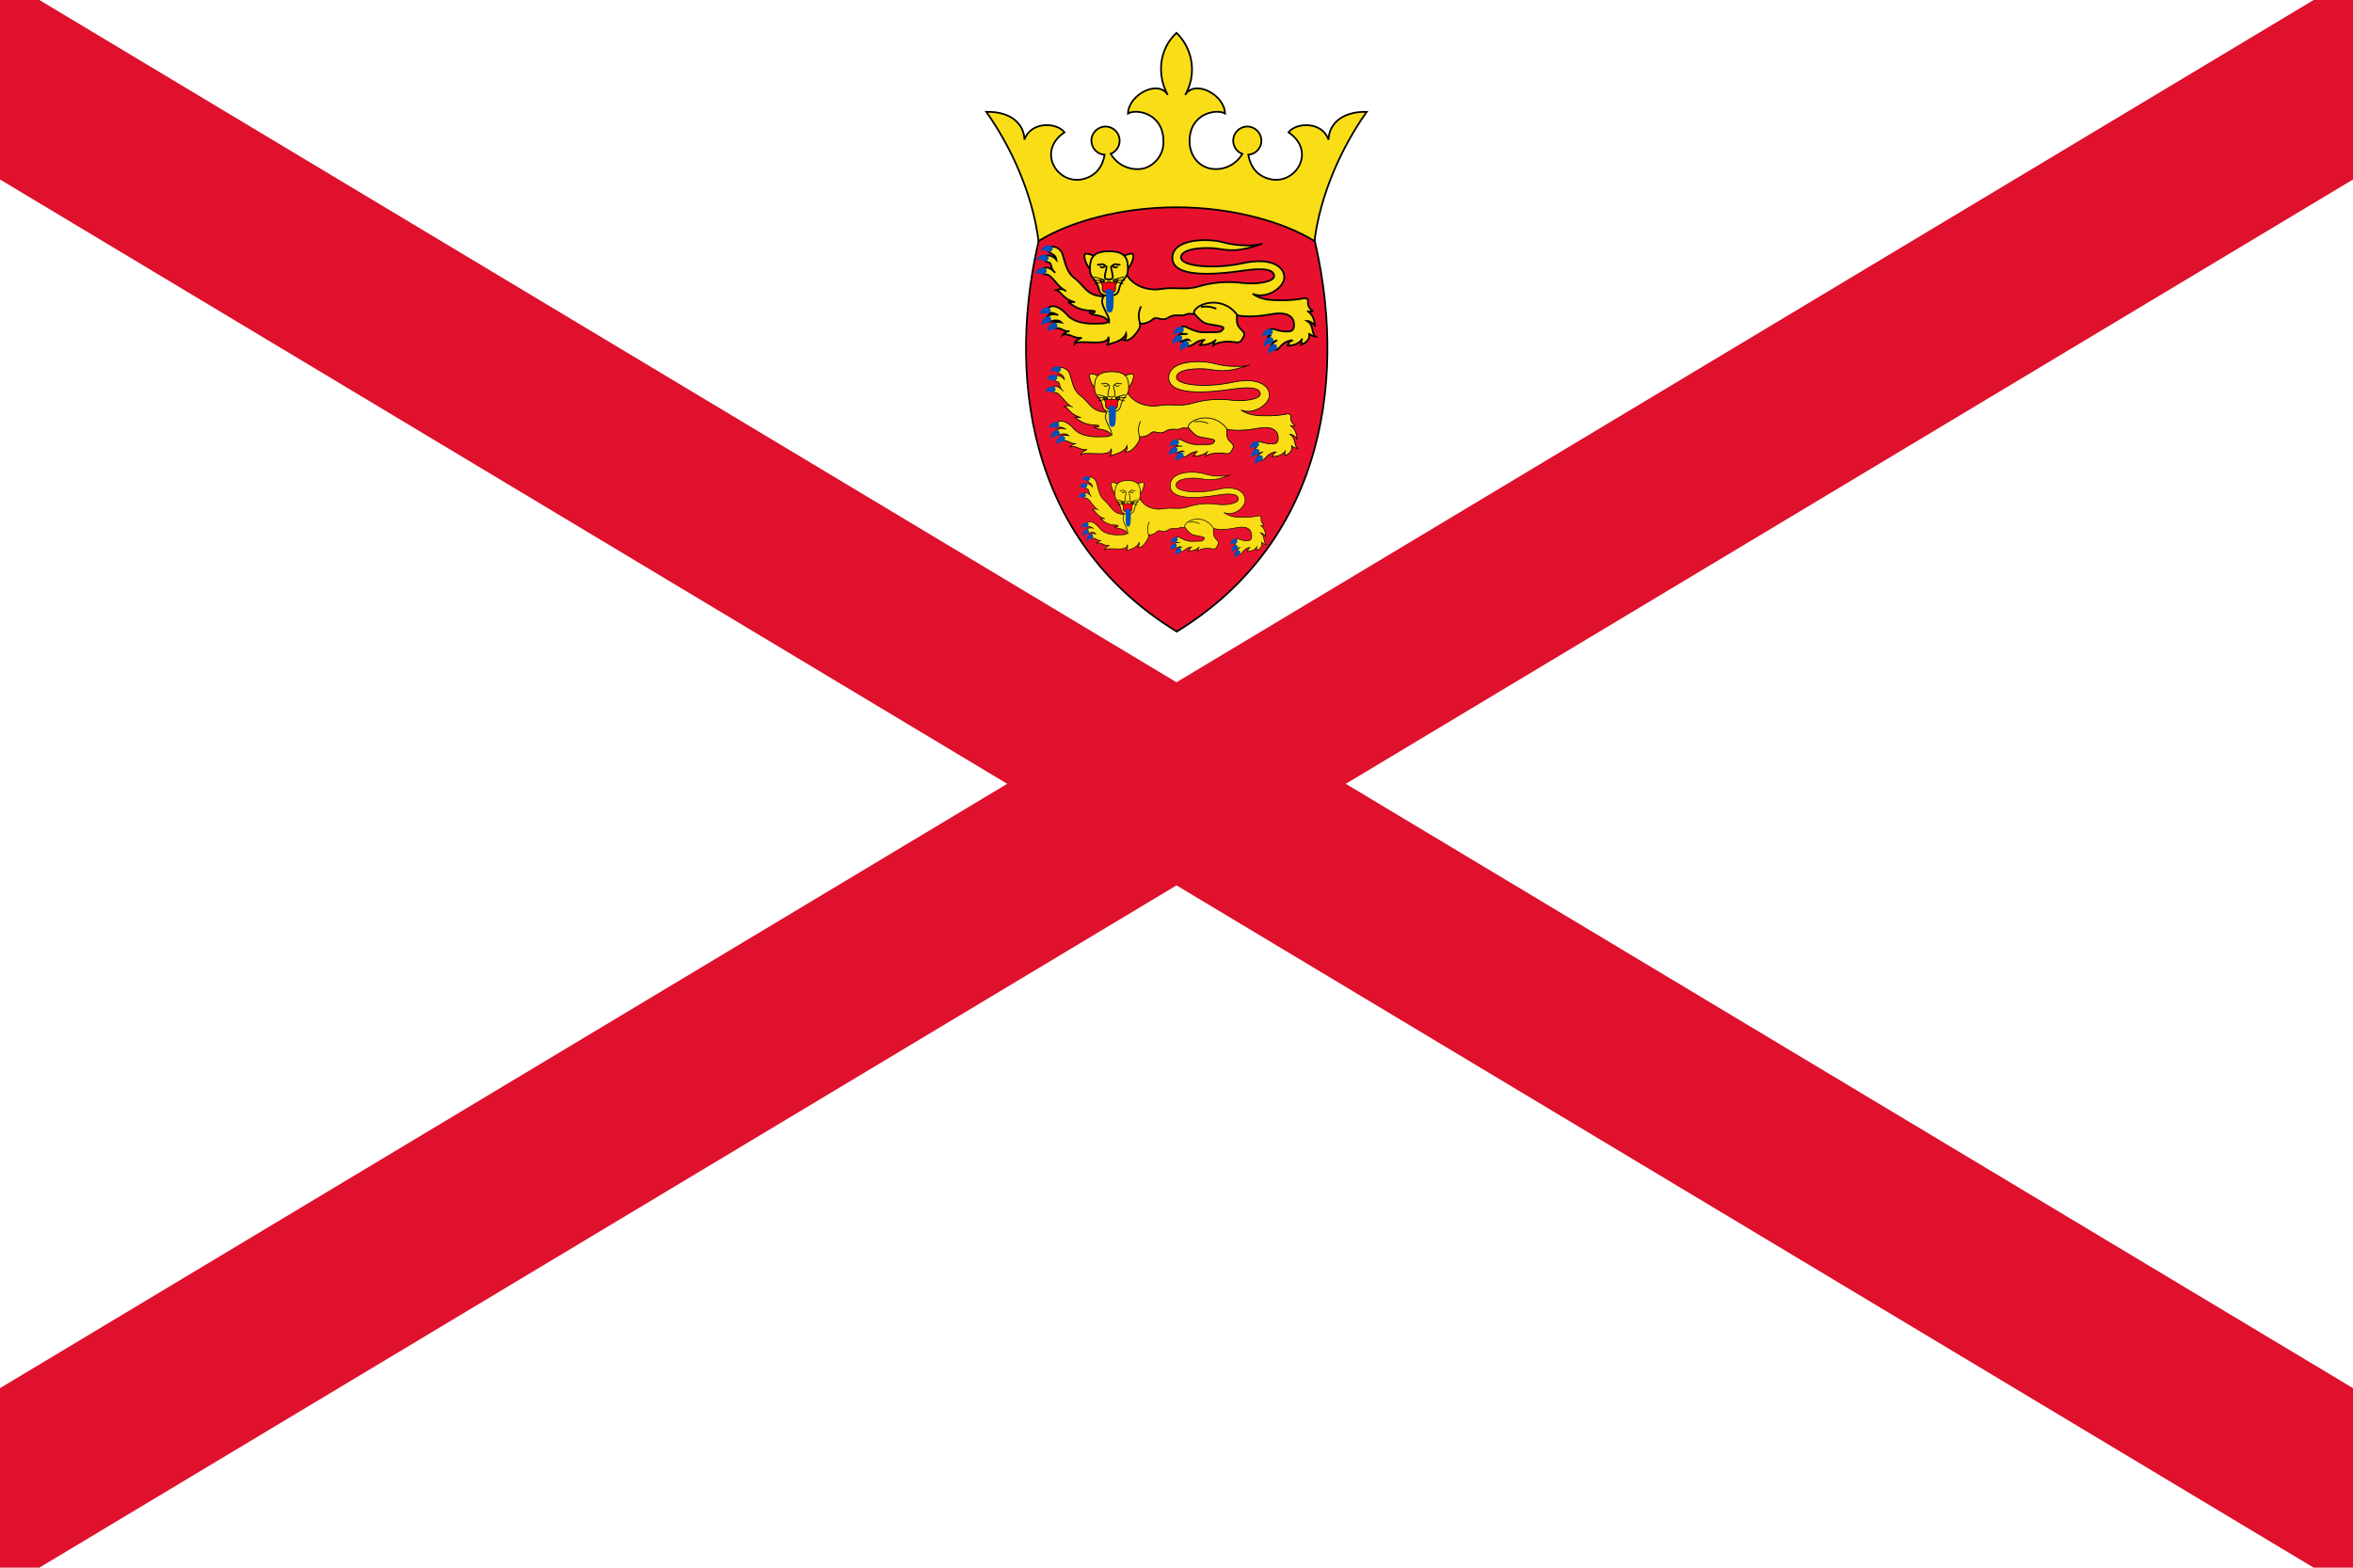 <svg style="fill-rule:evenodd;clip-rule:evenodd;" xml:space="preserve" xmlns:xlink="http://www.w3.org/1999/xlink" xmlns="http://www.w3.org/2000/svg" version="1.1" height="1066px" width="1600px"><g id="je.svg"><g><rect style="fill:#fff;" height="1066" width="1776.67" y="0" x="-88.333"></rect><g><clipPath id="_clip1"><rect height="1066" width="1776.67" y="0" x="-88.333"></rect></clipPath><g clip-path="url(#_clip1)"><path style="fill-rule:nonzero;stroke:#df112d;stroke-width:118.44px;" d="M-88.333,0l1776.67,1066m-1776.67,-0l1776.67,-1066"></path></g></g><g><path style="fill:#e8112d;fill-rule:nonzero;stroke:#000;stroke-width:1.18px;" d="M892.979,159.486c22.8,92.445 10.305,206.626 -92.801,269.994c-103.165,-63.368 -115.661,-177.549 -92.861,-269.994c24.281,-22.09 134.79,-35.711 185.662,-0Z"></path><path style="fill:#f9dd16;fill-rule:nonzero;stroke:#000;stroke-width:1.18px;" d="M800,140.949c37.784,0 73.021,10.009 93.808,22.978c4.027,-31.921 18.477,-63.782 35.533,-87.885c-17.766,-0.356 -25.761,9.12 -25.939,18.951c-4.442,-12.615 -21.912,-11.845 -27.242,-5.034c19.484,13.147 4.441,36.481 -13.148,31.684c-8.291,-2.251 -12.614,-7.995 -14.213,-16.405c5.034,-0.355 8.943,-4.56 8.943,-9.594c-0,-5.212 -4.324,-9.594 -9.594,-9.594c-5.271,0 -9.594,4.382 -9.594,9.594c-0,4.027 2.487,7.58 6.218,9.002c-4.56,7.876 -13.858,11.903 -22.741,9.771c-9.239,-2.605 -13.148,-10.956 -13.148,-18.358c0,-19.248 18.537,-22.209 24.104,-18.892c-0.356,-12.97 -20.728,-23.334 -27.065,-12.615c7.936,-13.739 5.449,-31.21 -5.922,-42.225c-12.614,11.844 -12.97,29.611 -5.922,42.225c-6.278,-10.719 -26.65,-0.355 -27.065,12.615c5.567,-3.317 24.104,-0.356 24.104,18.951c0.296,8.35 -5.153,15.931 -13.148,18.359c-8.883,2.072 -18.122,-1.955 -22.682,-9.89c3.672,-1.422 6.041,-4.975 6.041,-8.943c-0,-5.271 -4.323,-9.594 -9.594,-9.594c-5.212,0 -9.594,4.323 -9.594,9.594c-0,5.034 3.968,9.298 9.002,9.594c-1.54,8.41 -5.923,14.154 -14.154,16.405c-17.589,4.797 -32.573,-18.537 -13.148,-31.684c-5.33,-6.87 -22.8,-7.581 -27.242,4.974c-0.178,-9.771 -8.173,-19.247 -25.939,-18.891c17.056,24.103 31.506,55.964 35.533,87.885c20.787,-13.029 56.024,-22.978 93.808,-22.978Z"></path><g id="b"><g><path style="fill:#f9dd16;fill-rule:nonzero;stroke:#000;stroke-width:1.18px;" d="M878.41,231.559c-2.25,0.592 -2.25,3.553 -3.435,3.553c5.923,-0.177 8.765,-1.836 10.601,-4.797c-1.303,1.185 -0.178,3.435 -0.592,3.968c4.323,-1.48 6.396,-5.211 4.856,-7.699c1.007,1.422 3.79,2.192 4.738,2.31c-3.08,-2.369 -0.948,-7.877 -5.804,-10.66c1.599,-0.118 4.738,1.777 5.626,3.909c-0.77,-4.916 -1.48,-8.055 -5.507,-10.779c0.414,0.474 2.724,0.948 3.671,0c-2.132,-1.243 -3.316,-3.612 -3.138,-6.1c0.296,-2.369 -1.303,-2.961 -4.383,-2.132c-4.205,0.711 -8.409,1.066 -12.673,1.066c-7.64,0 -14.273,0 -20.61,-4.382c9.476,3.968 21.557,-4.323 21.557,-11.193c0,-7.581 -9.357,-13.799 -28.249,-9.653c-18.951,4.145 -41.988,2.369 -41.988,-3.909c-0,-6.337 16.523,-7.166 24.991,-5.922c8.469,1.362 14.569,2.191 30.441,-3.435c-3.909,1.54 -16.523,1.954 -26.532,-0.888c-10.009,-2.843 -34.586,-2.843 -34.763,10.423c-0.237,13.265 26.176,12.081 48.917,8.705c13.266,-1.954 20.254,-0.592 20.254,3.731c0,4.146 -12.2,5.863 -21.557,4.738c-10.068,-1.303 -20.313,-0.474 -30.025,2.428c-9.239,2.724 -15.635,0 -25.881,1.777c-4.915,0.829 -16.937,-0 -22.859,-9.831c-3.672,2.606 -14.628,8.054 -16.464,13.384c-2.665,4.916 -0.888,9.772 2.606,14.569c4.382,6.041 -2.192,5.093 -6.87,5.33c-6.396,0.296 -14.983,-0.711 -19.484,-5.745c-3.968,-4.501 -9.239,-8.113 -13.444,-4.797c-2.191,1.718 -0.118,3.968 1.599,3.376c1.718,-0.651 3.731,0.592 5.567,1.421c-2.428,-1.006 -5.211,-0.71 -7.343,0.829c-1.777,1.54 0.355,4.442 2.428,3.435c1.658,-0.829 4.974,-1.362 7.106,0.593c-2.309,-0.415 -4.737,-0.356 -5.922,0.947c-1.184,1.244 -0.296,3.08 2.251,2.961c4.086,-0.177 5.093,2.665 9.179,2.073c-1.836,0.178 -3.494,1.125 -4.56,2.606c3.79,-1.777 7.995,2.961 12.91,1.895c-1.895,0.77 -4.974,2.665 -4.974,4.145c2.961,-3.434 22.623,2.547 23.096,-4.797c0.593,1.955 0.178,4.146 -1.125,5.745c2.488,-1.54 10.66,-2.073 13.148,-7.936c0.236,1.777 -0.119,4.027 -1.599,4.56c2.605,0.829 6.04,-1.125 9.534,-6.336c1.422,-2.073 1.777,-3.435 1.481,-4.975c3.198,0.237 6.396,-0.829 8.765,-3.02c2.783,-2.369 5.863,1.954 10.66,-1.126c4.738,-3.02 8.883,-0.414 11.489,-1.954c2.606,-1.54 6.218,0.592 9.061,-1.184c2.783,-1.777 7.225,0.829 11.844,-2.843c7.403,2.665 15.99,7.699 37.073,3.79c12.082,-2.191 15.872,1.895 15.872,7.403c-0,3.849 -2.25,4.145 -3.909,4.264c-6.692,0.414 -9.594,-2.547 -12.259,-1.599c-1.776,0.651 -2.842,3.553 -0.296,4.56c-2.132,1.066 -1.836,3.08 -0.77,3.849c1.066,0.77 3.909,0.06 5.804,-0.829c-2.428,1.126 -4.975,3.08 -3.553,5.212c0.888,1.184 3.079,2.31 5.152,-0.355c2.073,-2.725 5.922,-4.975 8.291,-4.62l0,-0.059Zm-133.901,-57.386c-6.1,-2.488 -8.114,-2.547 -6.752,2.369c0.593,2.132 2.073,5.152 3.554,6.514c-0,-2.073 0.829,-7.817 3.198,-8.883Z"></path><path style="fill:#f9dd16;fill-rule:nonzero;stroke:#000;stroke-width:1.18px;" d="M763.519,174.173c6.1,-2.488 8.173,-2.547 6.751,2.369c-0.651,2.428 -1.895,4.619 -3.553,6.514c0,-2.073 -0.77,-7.817 -3.198,-8.883Z"></path><path style="fill:#f9dd16;fill-rule:nonzero;stroke:#000;stroke-width:1.18px;" d="M754.044,170.856c11.548,0 13.028,5.389 12.91,12.141c0,7.284 -3.968,4.738 -6.159,14.154c-0.888,3.612 -3.79,3.849 -6.751,3.849c-2.962,0 -5.804,-0.237 -6.693,-3.849c-2.25,-9.357 -6.159,-6.87 -6.218,-14.213c0,-6.693 1.421,-12.082 12.911,-12.082Z"></path><path style="fill:#f9dd16;fill-rule:nonzero;stroke:#000;stroke-width:1.18px;" d="M724.373,197.565c-2.961,-1.776 -4.856,-0.592 -6.04,-0.236c3.79,1.006 3.967,5.922 12.673,8.172c-1.954,-0.592 -3.079,0.592 -4.915,-0.414c3.553,2.783 7.58,6.1 16.108,6.159c4.738,0.059 1.421,2.487 -1.658,1.125c3.198,3.316 9.594,0.592 13.621,6.633c0.77,-4.738 -7.521,-12.081 -3.731,-17.411c-11.726,-0.533 -12.674,-6.989 -19.425,-12.2c-5.508,-4.146 -6.041,-8.469 -8.469,-16.464c-1.066,-3.672 -5.33,-5.922 -7.699,-5.034c-2.072,0.711 -2.783,2.547 -1.006,3.85c1.776,1.362 4.027,1.539 4.501,4.915c-2.31,-2.783 -5.745,-3.79 -7.403,-2.014c-1.007,1.007 -0.592,3.435 1.54,3.672c3.553,0.356 1.006,3.79 5.033,7.166c-3.553,-3.968 -6.632,-4.382 -8.528,-2.191c-1.184,1.303 0,3.612 2.429,3.376c3.553,-0.356 7.698,8.587 12.969,10.896Zm94.578,33.579c-1.836,0.356 -1.303,3.376 -3.79,3.554c5.922,-0 9.002,-1.362 11.844,-3.672c-1.303,0.77 -1.836,2.724 -1.954,3.849c3.139,-2.724 10.66,-2.961 14.569,-2.191c3.908,0.77 4.56,-1.066 5.922,-3.553c1.48,-2.547 -0.474,-3.968 -2.428,-5.922c-1.955,-1.955 -2.369,-4.679 -1.955,-9.239c-10.482,-13.917 -29.196,-7.166 -29.374,-1.066c6.752,7.817 7.581,6.929 13.266,8.054c5.626,1.066 9.12,1.066 5.33,4.205c-1.303,1.125 -6.751,0.592 -11.015,0.77c-9.476,0.414 -13.799,-6.515 -16.583,-2.961c-2.368,2.961 0,4.323 4.738,4.145c-3.257,0 -7.58,-0.118 -6.81,2.902c1.184,5.093 6.1,-0.947 7.995,1.185c-1.599,-0.415 -4.146,0.592 -4.205,2.132c-0.119,1.539 3.553,3.553 7.699,0.296c1.954,-1.481 4.323,-2.369 6.751,-2.488Z"></path><path style="fill:#f9dd16;fill-rule:nonzero;stroke:#000;stroke-width:1.18px;" d="M827.065,209.943c-3.317,-1.421 -6.929,-1.836 -10.483,-1.185m-40.685,-0.414c-2.784,5.981 -1.126,8.942 -0.711,11.726m-29.078,-40.212c1.954,1.007 3.02,-1.777 5.863,1.184c-0.77,-0.888 -1.777,2.192 -3.909,0.178m13.74,-1.362c-1.895,1.007 -2.961,-1.777 -5.804,1.184c0.77,-0.888 1.777,2.192 3.909,0.178"></path><path style="fill:#f9dd16;fill-rule:nonzero;stroke:#000;stroke-width:1.18px;" d="M755.998,180.983c-0.652,0.592 -0.711,-0.414 -0.237,2.132c0.948,4.738 2.014,6.929 -1.777,6.929c-3.908,0 -2.724,-2.191 -1.776,-6.929c0.473,-2.546 0.414,-1.54 -0.237,-2.132"></path></g><path style="fill:#ff0016;fill-rule:nonzero;stroke:#000;stroke-width:0.59px;" d="M754.044,199.105c3.079,0 4.856,-0.059 4.382,-4.441c-0.178,-1.777 2.132,-2.429 1.303,-5.271c0.888,3.494 -5.685,3.139 -5.685,1.599c-0,1.54 -6.574,1.895 -5.745,-1.599c-0.77,2.842 1.54,3.553 1.303,5.33c-0.474,4.323 1.362,4.382 4.442,4.382Zm-2.784,-8.824l-7.462,-2.073m7.462,2.488l-8.291,-0.119m8.35,0.533l-7.106,1.895m12.555,-2.724l7.462,-2.073m-7.462,2.488l8.35,-0.119m-8.35,0.533l7.106,1.895"></path><path style="fill:#0051ba;fill-rule:nonzero;" d="M715.49,168.014c-2.132,-2.665 -7.581,-0.415 -7.699,2.961c1.836,-2.192 4.856,0.947 6.514,0.296c1.066,-0.474 2.073,-2.132 1.185,-3.257Zm-2.784,6.396c-2.191,-2.725 -7.58,-0.415 -7.698,2.961c1.776,-2.192 4.797,0.888 6.455,0.237c1.184,-0.415 2.132,-2.132 1.184,-3.198l0.059,-0Zm-1.421,8.587c-2.428,-2.488 -7.58,0.414 -7.284,3.731c1.54,-2.369 4.856,0.414 6.396,-0.415c1.125,-0.592 1.895,-2.369 0.888,-3.316Zm2.606,26.531c-2.724,-2.132 -7.462,1.303 -6.87,4.56c1.303,-2.487 4.916,-0.118 6.396,-1.184c0.948,-0.651 1.54,-2.547 0.474,-3.376Zm-0.178,5.804c-3.198,-1.184 -6.692,3.553 -5.034,6.455c0.415,-2.783 4.56,-1.658 5.626,-3.079c0.77,-0.948 0.77,-2.902 -0.592,-3.376Zm4.205,4.383c-3.257,-1.244 -6.751,3.494 -5.093,6.396c0.414,-2.784 4.619,-1.659 5.685,-3.021c0.711,-1.007 0.711,-2.961 -0.592,-3.435l0,0.06Zm84.925,8.35c-3.258,-1.185 -6.752,3.553 -5.093,6.514c0.414,-2.842 4.619,-1.717 5.685,-3.079c0.711,-1.007 0.711,-2.961 -0.592,-3.435Zm4.323,3.968c-3.317,-0.829 -6.218,4.264 -4.264,6.988c0.118,-2.843 4.382,-2.191 5.271,-3.672c0.592,-1.066 0.414,-2.961 -0.948,-3.316l-0.059,-0Zm-3.02,-9.535c-3.021,-1.777 -7.226,2.369 -6.16,5.508c0.948,-2.665 4.857,-0.829 6.16,-2.073c0.888,-0.829 1.184,-2.724 -0,-3.435Zm60.406,6.811c-3.375,-0.83 -6.277,4.264 -4.323,6.988c0.118,-2.843 4.382,-2.191 5.33,-3.672c0.592,-1.066 0.355,-2.961 -1.007,-3.316Zm0.059,-5.33c-3.02,-1.659 -7.106,2.605 -5.922,5.685c0.889,-2.665 4.856,-1.007 6.1,-2.251c0.829,-0.829 1.066,-2.783 -0.178,-3.434Zm2.369,10.067c-3.375,-0.592 -6.04,4.56 -3.968,7.225c0,-2.842 4.264,-2.368 5.094,-3.908c0.592,-1.125 0.296,-3.021 -1.126,-3.317Zm-112.7,-37.547c2.132,0 2.962,0.593 2.962,4.442c-0,8.114 -0.06,11.608 -2.665,11.608c-2.665,-0 -2.488,-3.317 -2.488,-9.298c0,-3.08 0,-4.679 -0.592,-4.383c0,-2.072 0.888,-2.369 2.783,-2.369Z"></path></g><g id="b1"><g><path style="fill:#f9dd16;fill-rule:nonzero;stroke:#000;stroke-width:0.53px;" d="M867.786,307.363c-2.026,0.533 -2.026,3.198 -3.092,3.198c5.33,-0.159 7.889,-1.652 9.541,-4.317c-1.173,1.066 -0.16,3.092 -0.533,3.571c3.891,-1.332 5.756,-4.69 4.371,-6.929c0.906,1.279 3.411,1.972 4.264,2.079c-2.772,-2.132 -0.853,-7.089 -5.224,-9.594c1.439,-0.107 4.264,1.599 5.064,3.518c-0.693,-4.424 -1.333,-7.249 -4.957,-9.701c0.373,0.427 2.452,0.853 3.304,0c-1.918,-1.119 -2.984,-3.251 -2.824,-5.49c0.266,-2.132 -1.173,-2.665 -3.945,-1.919c-3.784,0.64 -7.568,0.96 -11.406,0.96c-6.876,-0 -12.845,-0 -18.548,-3.944c8.528,3.571 19.401,-3.891 19.401,-10.074c-0,-6.822 -8.421,-12.419 -25.424,-8.688c-17.056,3.731 -37.79,2.132 -37.79,-3.518c0,-5.703 14.871,-6.449 22.493,-5.33c7.622,1.226 13.112,1.972 27.396,-3.091c-3.518,1.386 -14.871,1.759 -23.878,-0.8c-9.008,-2.558 -31.128,-2.558 -31.288,9.381c-0.213,11.939 23.559,10.873 44.026,7.835c11.939,-1.759 18.229,-0.533 18.229,3.358c-0,3.731 -10.98,5.277 -19.401,4.264c-9.061,-1.172 -18.282,-0.426 -27.023,2.185c-8.315,2.452 -14.072,0 -23.293,1.599c-4.423,0.747 -15.243,0 -20.573,-8.847c-3.305,2.345 -13.165,7.248 -14.818,12.045c-2.398,4.424 -0.799,8.795 2.345,13.112c3.945,5.437 -1.972,4.584 -6.182,4.797c-5.757,0.267 -13.485,-0.639 -17.536,-5.17c-3.571,-4.051 -8.315,-7.302 -12.099,-4.317c-1.972,1.546 -0.107,3.571 1.439,3.038c1.546,-0.586 3.358,0.533 5.01,1.279c-2.185,-0.906 -4.69,-0.639 -6.609,0.746c-1.599,1.386 0.32,3.998 2.185,3.092c1.493,-0.746 4.477,-1.226 6.396,0.533c-2.078,-0.373 -4.264,-0.32 -5.33,0.853c-1.066,1.119 -0.266,2.771 2.026,2.665c3.677,-0.16 4.583,2.398 8.261,1.865c-1.652,0.16 -3.145,1.013 -4.104,2.345c3.411,-1.599 7.196,2.665 11.619,1.706c-1.705,0.693 -4.477,2.398 -4.477,3.731c2.665,-3.092 20.361,2.292 20.787,-4.317c0.533,1.758 0.16,3.731 -1.012,5.17c2.238,-1.386 9.594,-1.866 11.832,-7.143c0.213,1.599 -0.106,3.625 -1.439,4.105c2.345,0.746 5.437,-1.013 8.581,-5.704c1.28,-1.865 1.599,-3.091 1.333,-4.477c2.878,0.213 5.756,-0.746 7.888,-2.718c2.505,-2.132 5.277,1.759 9.594,-1.013c4.264,-2.718 7.995,-0.373 10.34,-1.759c2.346,-1.385 5.597,0.533 8.155,-1.066c2.505,-1.599 6.503,0.747 10.66,-2.558c6.663,2.398 14.391,6.929 33.366,3.411c10.873,-1.972 14.285,1.706 14.285,6.663c-0,3.464 -2.026,3.731 -3.518,3.837c-6.023,0.373 -8.635,-2.292 -11.033,-1.439c-1.599,0.586 -2.559,3.198 -0.267,4.104c-1.919,0.96 -1.652,2.772 -0.693,3.465c0.96,0.693 3.518,0.053 5.224,-0.746c-2.186,1.012 -4.478,2.771 -3.198,4.69c0.799,1.066 2.771,2.079 4.637,-0.32c1.865,-2.452 5.33,-4.477 7.462,-4.157l-0,-0.054Zm-120.512,-51.647c-5.489,-2.239 -7.302,-2.292 -6.076,2.132c0.533,1.919 1.866,4.637 3.198,5.863c0,-1.866 0.746,-7.036 2.878,-7.995Z"></path><path style="fill:#f9dd16;fill-rule:nonzero;stroke:#000;stroke-width:0.53px;" d="M764.384,255.716c5.49,-2.239 7.355,-2.292 6.076,2.132c-0.586,2.185 -1.706,4.157 -3.198,5.863c-0,-1.866 -0.693,-7.036 -2.878,-7.995Z"></path><path style="fill:#f9dd16;fill-rule:nonzero;stroke:#000;stroke-width:0.53px;" d="M755.856,252.731c10.393,-0 11.726,4.85 11.619,10.926c0,6.556 -3.571,4.264 -5.543,12.739c-0.8,3.251 -3.411,3.465 -6.076,3.465c-2.665,-0 -5.224,-0.214 -6.023,-3.465c-2.026,-8.421 -5.543,-6.183 -5.597,-12.792c0,-6.023 1.28,-10.873 11.62,-10.873Z"></path><path style="fill:#f9dd16;fill-rule:nonzero;stroke:#000;stroke-width:0.53px;" d="M729.152,276.769c-2.665,-1.599 -4.37,-0.533 -5.436,-0.213c3.411,0.906 3.571,5.33 11.406,7.355c-1.759,-0.533 -2.772,0.533 -4.424,-0.373c3.198,2.505 6.823,5.49 14.498,5.544c4.264,0.053 1.279,2.238 -1.493,1.012c2.879,2.985 8.635,0.533 12.259,5.97c0.693,-4.264 -6.769,-10.873 -3.358,-15.67c-10.553,-0.48 -11.406,-6.29 -17.482,-10.98c-4.957,-3.731 -5.437,-7.622 -7.622,-14.818c-0.959,-3.304 -4.797,-5.33 -6.929,-4.53c-1.865,0.64 -2.505,2.292 -0.906,3.464c1.599,1.226 3.624,1.386 4.051,4.424c-2.079,-2.505 -5.17,-3.411 -6.663,-1.812c-0.906,0.906 -0.533,3.092 1.386,3.305c3.198,0.32 0.906,3.411 4.531,6.449c-3.198,-3.571 -5.97,-3.944 -7.676,-1.972c-1.066,1.173 0,3.251 2.186,3.038c3.198,-0.32 6.929,7.729 11.672,9.807Zm85.121,30.221c-1.653,0.32 -1.173,3.038 -3.412,3.198c5.33,0 8.102,-1.226 10.66,-3.304c-1.172,0.693 -1.652,2.452 -1.759,3.464c2.825,-2.452 9.594,-2.665 13.112,-1.972c3.518,0.693 4.104,-0.959 5.33,-3.198c1.333,-2.292 -0.426,-3.571 -2.185,-5.33c-1.759,-1.759 -2.132,-4.211 -1.759,-8.315c-9.434,-12.525 -26.277,-6.449 -26.437,-0.959c6.076,7.036 6.823,6.236 11.939,7.249c5.064,0.959 8.209,0.959 4.797,3.784c-1.172,1.013 -6.076,0.533 -9.913,0.693c-8.528,0.373 -12.419,-5.863 -14.924,-2.665c-2.132,2.665 -0,3.891 4.264,3.731c-2.932,-0 -6.823,-0.107 -6.13,2.612c1.066,4.583 5.49,-0.853 7.196,1.066c-1.439,-0.373 -3.731,0.533 -3.785,1.918c-0.106,1.386 3.198,3.198 6.929,0.267c1.759,-1.333 3.891,-2.132 6.077,-2.239Z"></path><path style="fill:#f9dd16;fill-rule:nonzero;stroke:#000;stroke-width:0.53px;" d="M821.575,287.909c-2.985,-1.279 -6.236,-1.652 -9.434,-1.066m-36.618,-0.373c-2.505,5.383 -1.012,8.048 -0.639,10.553m-26.17,-36.19c1.758,0.906 2.718,-1.599 5.276,1.066c-0.693,-0.8 -1.599,1.972 -3.518,0.159m12.366,-1.225c-1.706,0.906 -2.665,-1.599 -5.223,1.066c0.693,-0.8 1.599,1.972 3.517,0.159"></path><path style="fill:#f9dd16;fill-rule:nonzero;stroke:#000;stroke-width:0.53px;" d="M757.615,261.845c-0.587,0.533 -0.64,-0.373 -0.214,1.919c0.853,4.264 1.813,6.236 -1.599,6.236c-3.517,0 -2.451,-1.972 -1.599,-6.236c0.427,-2.292 0.374,-1.386 -0.213,-1.919"></path></g><path style="fill:#ff0016;fill-rule:nonzero;stroke:#000;stroke-width:0.53px;" d="M755.856,278.155c2.771,0 4.37,-0.053 3.944,-3.997c-0.16,-1.599 1.919,-2.186 1.173,-4.744c0.799,3.145 -5.117,2.825 -5.117,1.439c-0,1.386 -5.917,1.706 -5.17,-1.439c-0.693,2.558 1.385,3.198 1.172,4.797c-0.426,3.891 1.226,3.944 3.998,3.944Zm-2.505,-7.942l-6.716,-1.865m6.716,2.238l-7.462,-0.106m7.515,0.48l-6.396,1.705m11.3,-2.452l6.715,-1.865m-6.715,2.238l7.515,-0.106m-7.515,0.48l6.396,1.705"></path><path style="fill:#0051ba;fill-rule:nonzero;" d="M721.157,250.173c-1.918,-2.399 -6.822,-0.374 -6.929,2.665c1.653,-1.973 4.371,0.852 5.863,0.266c0.96,-0.426 1.866,-1.919 1.066,-2.931Zm-2.505,5.756c-1.972,-2.452 -6.822,-0.373 -6.929,2.665c1.599,-1.972 4.318,0.799 5.81,0.213c1.066,-0.373 1.919,-1.919 1.066,-2.878l0.053,-0Zm-1.279,7.728c-2.185,-2.238 -6.822,0.374 -6.556,3.358c1.386,-2.132 4.371,0.373 5.757,-0.373c1.012,-0.533 1.705,-2.132 0.799,-2.985Zm2.345,23.879c-2.451,-1.919 -6.715,1.172 -6.182,4.104c1.172,-2.239 4.423,-0.107 5.756,-1.066c0.853,-0.586 1.386,-2.292 0.426,-3.038Zm-0.16,5.223c-2.878,-1.066 -6.022,3.198 -4.53,5.81c0.373,-2.505 4.104,-1.492 5.063,-2.772c0.693,-0.852 0.693,-2.611 -0.533,-3.038Zm3.785,3.944c-2.932,-1.119 -6.076,3.145 -4.584,5.757c0.373,-2.505 4.157,-1.493 5.117,-2.718c0.639,-0.907 0.639,-2.665 -0.533,-3.092l-0,0.053Zm76.432,7.516c-2.932,-1.066 -6.076,3.198 -4.584,5.863c0.373,-2.559 4.158,-1.546 5.117,-2.772c0.64,-0.906 0.64,-2.665 -0.533,-3.091Zm3.891,3.571c-2.985,-0.746 -5.597,3.837 -3.838,6.289c0.107,-2.558 3.944,-1.972 4.744,-3.304c0.533,-0.96 0.373,-2.665 -0.853,-2.985l-0.053,-0Zm-2.718,-8.581c-2.719,-1.599 -6.503,2.132 -5.544,4.956c0.853,-2.398 4.371,-0.746 5.544,-1.865c0.799,-0.746 1.066,-2.452 -0,-3.091Zm54.366,6.129c-3.039,-0.746 -5.65,3.838 -3.891,6.289c0.106,-2.558 3.944,-1.972 4.797,-3.304c0.533,-0.96 0.319,-2.665 -0.906,-2.985Zm0.053,-4.797c-2.718,-1.492 -6.396,2.345 -5.33,5.117c0.799,-2.399 4.37,-0.906 5.49,-2.026c0.746,-0.746 0.959,-2.505 -0.16,-3.091Zm2.132,9.061c-3.038,-0.533 -5.437,4.104 -3.571,6.503c-0,-2.559 3.837,-2.132 4.584,-3.518c0.533,-1.013 0.266,-2.718 -1.013,-2.985Zm-101.43,-33.792c1.919,-0 2.665,0.533 2.665,3.997c-0,7.302 -0.053,10.447 -2.399,10.447c-2.398,0 -2.238,-2.985 -2.238,-8.368c-0,-2.772 -0,-4.211 -0.533,-3.944c-0,-1.866 0.799,-2.132 2.505,-2.132Z"></path></g><g id="b2"><g><path style="fill:#f9dd16;fill-rule:nonzero;stroke:#000;stroke-width:0.42px;" d="M850.107,372.301c-1.508,0.444 -1.508,2.665 -2.302,2.665c3.968,-0.134 5.873,-1.377 7.103,-3.598c-0.873,0.888 -0.119,2.576 -0.397,2.976c2.897,-1.111 4.285,-3.909 3.254,-5.774c0.674,1.066 2.539,1.643 3.174,1.732c-2.063,-1.777 -0.635,-5.908 -3.888,-7.995c1.071,-0.089 3.174,1.332 3.769,2.931c-0.516,-3.686 -0.992,-6.04 -3.69,-8.084c0.278,0.356 1.825,0.711 2.46,0c-1.428,-0.932 -2.222,-2.709 -2.103,-4.574c0.198,-1.777 -0.873,-2.221 -2.936,-1.599c-2.817,0.533 -5.635,0.799 -8.492,0.799c-5.118,0 -9.562,0 -13.808,-3.287c6.349,2.976 14.443,-3.242 14.443,-8.395c0,-5.685 -6.269,-10.349 -18.926,-7.239c-12.698,3.109 -28.133,1.776 -28.133,-2.932c0,-4.753 11.071,-5.374 16.745,-4.442c5.674,1.022 9.761,1.644 20.395,-2.576c-2.619,1.155 -11.071,1.466 -17.777,-0.666c-6.705,-2.132 -23.172,-2.132 -23.291,7.817c-0.159,9.95 17.538,9.061 32.775,6.53c8.888,-1.466 13.57,-0.445 13.57,2.798c-0,3.109 -8.174,4.397 -14.443,3.553c-6.746,-0.977 -13.61,-0.355 -20.117,1.821c-6.19,2.043 -10.476,0 -17.34,1.333c-3.293,0.622 -11.348,-0 -15.316,-7.373c-2.46,1.954 -9.801,6.04 -11.031,10.038c-1.785,3.686 -0.595,7.328 1.746,10.926c2.936,4.531 -1.468,3.82 -4.603,3.998c-4.285,0.222 -10.038,-0.533 -13.054,-4.309c-2.659,-3.375 -6.19,-6.085 -9.007,-3.597c-1.468,1.288 -0.08,2.975 1.071,2.531c1.151,-0.488 2.5,0.444 3.73,1.066c-1.627,-0.755 -3.492,-0.533 -4.92,0.622c-1.191,1.155 0.238,3.331 1.627,2.576c1.111,-0.622 3.333,-1.021 4.761,0.444c-1.547,-0.31 -3.174,-0.266 -3.968,0.711c-0.793,0.933 -0.198,2.31 1.508,2.221c2.738,-0.133 3.412,1.999 6.15,1.555c-1.23,0.133 -2.341,0.843 -3.055,1.954c2.539,-1.333 5.357,2.221 8.65,1.421c-1.27,0.578 -3.333,1.999 -3.333,3.109c1.984,-2.576 15.157,1.91 15.475,-3.597c0.396,1.465 0.119,3.109 -0.754,4.308c1.666,-1.155 7.142,-1.555 8.809,-5.952c0.158,1.333 -0.08,3.021 -1.072,3.42c1.746,0.622 4.047,-0.844 6.388,-4.752c0.953,-1.555 1.191,-2.576 0.992,-3.731c2.143,0.177 4.286,-0.622 5.873,-2.266c1.865,-1.776 3.928,1.466 7.142,-0.843c3.174,-2.266 5.952,-0.311 7.698,-1.466c1.746,-1.155 4.166,0.444 6.071,-0.889c1.865,-1.332 4.841,0.622 7.935,-2.132c4.96,1.999 10.714,5.775 24.839,2.843c8.095,-1.643 10.634,1.421 10.634,5.552c0,2.887 -1.507,3.109 -2.618,3.198c-4.484,0.311 -6.428,-1.91 -8.214,-1.199c-1.19,0.489 -1.905,2.665 -0.198,3.42c-1.429,0.8 -1.23,2.31 -0.516,2.887c0.714,0.578 2.619,0.045 3.888,-0.622c-1.626,0.844 -3.333,2.31 -2.38,3.909c0.595,0.888 2.063,1.732 3.452,-0.267c1.388,-2.043 3.968,-3.731 5.555,-3.464l-0,-0.044Zm-89.714,-43.04c-4.087,-1.866 -5.436,-1.91 -4.524,1.776c0.397,1.599 1.389,3.865 2.381,4.886c0,-1.554 0.556,-5.863 2.143,-6.662Z"></path><path style="fill:#f9dd16;fill-rule:nonzero;stroke:#000;stroke-width:0.42px;" d="M773.13,329.261c4.087,-1.866 5.475,-1.91 4.523,1.776c-0.436,1.822 -1.27,3.465 -2.381,4.886c0,-1.554 -0.515,-5.863 -2.142,-6.662Z"></path><path style="fill:#f9dd16;fill-rule:nonzero;stroke:#000;stroke-width:0.42px;" d="M766.781,326.773c7.737,0 8.729,4.042 8.65,9.106c0,5.463 -2.658,3.553 -4.127,10.615c-0.595,2.71 -2.539,2.888 -4.523,2.888c-1.984,-0 -3.888,-0.178 -4.484,-2.888c-1.507,-7.017 -4.126,-5.152 -4.166,-10.66c0,-5.019 0.952,-9.061 8.65,-9.061Z"></path><path style="fill:#f9dd16;fill-rule:nonzero;stroke:#000;stroke-width:0.42px;" d="M746.902,346.805c-1.984,-1.332 -3.254,-0.444 -4.047,-0.177c2.539,0.755 2.658,4.441 8.491,6.129c-1.309,-0.444 -2.063,0.444 -3.293,-0.311c2.38,2.088 5.079,4.575 10.792,4.62c3.175,0.044 0.953,1.865 -1.111,0.844c2.143,2.487 6.428,0.444 9.126,4.974c0.516,-3.553 -5.039,-9.061 -2.499,-13.058c-7.857,-0.4 -8.492,-5.241 -13.015,-9.15c-3.69,-3.109 -4.047,-6.352 -5.674,-12.348c-0.714,-2.754 -3.571,-4.442 -5.158,-3.775c-1.389,0.533 -1.865,1.91 -0.675,2.887c1.19,1.021 2.698,1.155 3.016,3.686c-1.548,-2.087 -3.849,-2.842 -4.96,-1.51c-0.675,0.755 -0.397,2.576 1.032,2.754c2.38,0.266 0.674,2.843 3.372,5.374c-2.381,-2.976 -4.444,-3.286 -5.714,-1.643c-0.793,0.977 0,2.709 1.627,2.532c2.381,-0.267 5.159,6.44 8.69,8.172Zm63.367,25.185c-1.23,0.266 -0.873,2.531 -2.539,2.665c3.968,-0 6.031,-1.022 7.935,-2.754c-0.872,0.577 -1.23,2.043 -1.309,2.887c2.103,-2.043 7.142,-2.221 9.761,-1.644c2.619,0.578 3.055,-0.799 3.968,-2.665c0.992,-1.909 -0.317,-2.975 -1.627,-4.441c-1.309,-1.466 -1.587,-3.509 -1.309,-6.929c-7.023,-10.438 -19.562,-5.375 -19.681,-0.8c4.523,5.863 5.079,5.197 8.888,6.041c3.77,0.799 6.111,0.799 3.571,3.154c-0.873,0.843 -4.523,0.444 -7.38,0.577c-6.349,0.311 -9.245,-4.886 -11.11,-2.221c-1.587,2.221 -0,3.243 3.174,3.109c-2.182,0 -5.079,-0.089 -4.563,2.177c0.794,3.82 4.087,-0.711 5.357,0.888c-1.072,-0.311 -2.778,0.444 -2.818,1.599c-0.079,1.155 2.381,2.665 5.159,0.222c1.309,-1.11 2.896,-1.777 4.523,-1.865Z"></path><path style="fill:#f9dd16;fill-rule:nonzero;stroke:#000;stroke-width:0.42px;" d="M815.705,356.088c-2.222,-1.066 -4.642,-1.376 -7.023,-0.888m-27.259,-0.311c-1.865,4.486 -0.754,6.707 -0.477,8.795m-19.482,-30.159c1.31,0.755 2.024,-1.333 3.928,0.888c-0.516,-0.666 -1.19,1.644 -2.618,0.133m9.205,-1.021c-1.27,0.755 -1.984,-1.333 -3.889,0.888c0.516,-0.666 1.191,1.644 2.619,0.133"></path><path style="fill:#f9dd16;fill-rule:nonzero;stroke:#000;stroke-width:0.42px;" d="M768.09,334.369c-0.436,0.444 -0.476,-0.311 -0.158,1.599c0.635,3.553 1.349,5.196 -1.191,5.196c-2.618,0 -1.825,-1.643 -1.19,-5.196c0.317,-1.91 0.278,-1.155 -0.159,-1.599"></path></g><path style="fill:#ff0016;fill-rule:nonzero;stroke:#000;stroke-width:0.42px;" d="M766.781,347.96c2.063,0 3.254,-0.044 2.936,-3.331c-0.119,-1.333 1.429,-1.821 0.873,-3.953c0.595,2.62 -3.809,2.354 -3.809,1.199c0,1.155 -4.404,1.421 -3.849,-1.199c-0.516,2.132 1.032,2.665 0.873,3.997c-0.317,3.243 0.913,3.287 2.976,3.287Zm-1.865,-6.618l-4.999,-1.554m4.999,1.865l-5.555,-0.089m5.595,0.4l-4.762,1.421m8.412,-2.043l5,-1.554m-5,1.865l5.595,-0.089m-5.595,0.4l4.762,1.421"></path><path style="fill:#0051ba;fill-rule:nonzero;" d="M740.95,324.641c-1.428,-1.998 -5.079,-0.31 -5.158,2.221c1.23,-1.643 3.254,0.711 4.365,0.222c0.714,-0.355 1.388,-1.599 0.793,-2.443Zm-1.865,4.797c-1.468,-2.043 -5.079,-0.31 -5.158,2.221c1.19,-1.643 3.214,0.667 4.325,0.178c0.794,-0.311 1.428,-1.599 0.794,-2.399l0.039,0Zm-0.952,6.441c-1.627,-1.866 -5.079,0.311 -4.881,2.798c1.032,-1.777 3.254,0.311 4.286,-0.311c0.754,-0.444 1.269,-1.776 0.595,-2.487Zm1.746,19.899c-1.825,-1.599 -5,0.977 -4.603,3.42c0.873,-1.866 3.293,-0.089 4.285,-0.889c0.635,-0.488 1.032,-1.91 0.318,-2.531Zm-0.119,4.352c-2.143,-0.888 -4.484,2.665 -3.373,4.842c0.278,-2.088 3.055,-1.244 3.77,-2.31c0.515,-0.711 0.515,-2.176 -0.397,-2.532Zm2.817,3.287c-2.182,-0.933 -4.523,2.621 -3.412,4.797c0.277,-2.087 3.095,-1.243 3.809,-2.265c0.476,-0.755 0.476,-2.221 -0.397,-2.576l-0,0.044Zm56.899,6.263c-2.182,-0.888 -4.523,2.665 -3.412,4.886c0.278,-2.132 3.095,-1.288 3.809,-2.31c0.476,-0.755 0.476,-2.221 -0.397,-2.576Zm2.897,2.976c-2.222,-0.622 -4.166,3.198 -2.857,5.241c0.08,-2.132 2.936,-1.643 3.532,-2.754c0.396,-0.799 0.277,-2.221 -0.635,-2.487l-0.04,-0Zm-2.024,-7.151c-2.023,-1.333 -4.84,1.776 -4.126,4.131c0.635,-1.999 3.253,-0.622 4.126,-1.555c0.596,-0.622 0.794,-2.043 0,-2.576Zm40.473,5.108c-2.262,-0.622 -4.206,3.198 -2.897,5.241c0.08,-2.132 2.937,-1.644 3.571,-2.754c0.397,-0.799 0.238,-2.221 -0.674,-2.487Zm0.04,-3.998c-2.024,-1.243 -4.762,1.955 -3.968,4.264c0.595,-1.999 3.253,-0.755 4.087,-1.688c0.555,-0.621 0.714,-2.087 -0.119,-2.576Zm1.587,7.551c-2.262,-0.444 -4.048,3.42 -2.659,5.419c0,-2.132 2.857,-1.777 3.413,-2.932c0.396,-0.844 0.198,-2.265 -0.754,-2.487Zm-75.509,-28.16c1.428,-0 1.984,0.444 1.984,3.331c-0,6.085 -0.04,8.706 -1.786,8.706c-1.785,-0 -1.666,-2.488 -1.666,-6.974c-0,-2.309 -0,-3.509 -0.397,-3.286c-0,-1.555 0.595,-1.777 1.865,-1.777Z"></path></g></g></g></g></svg>